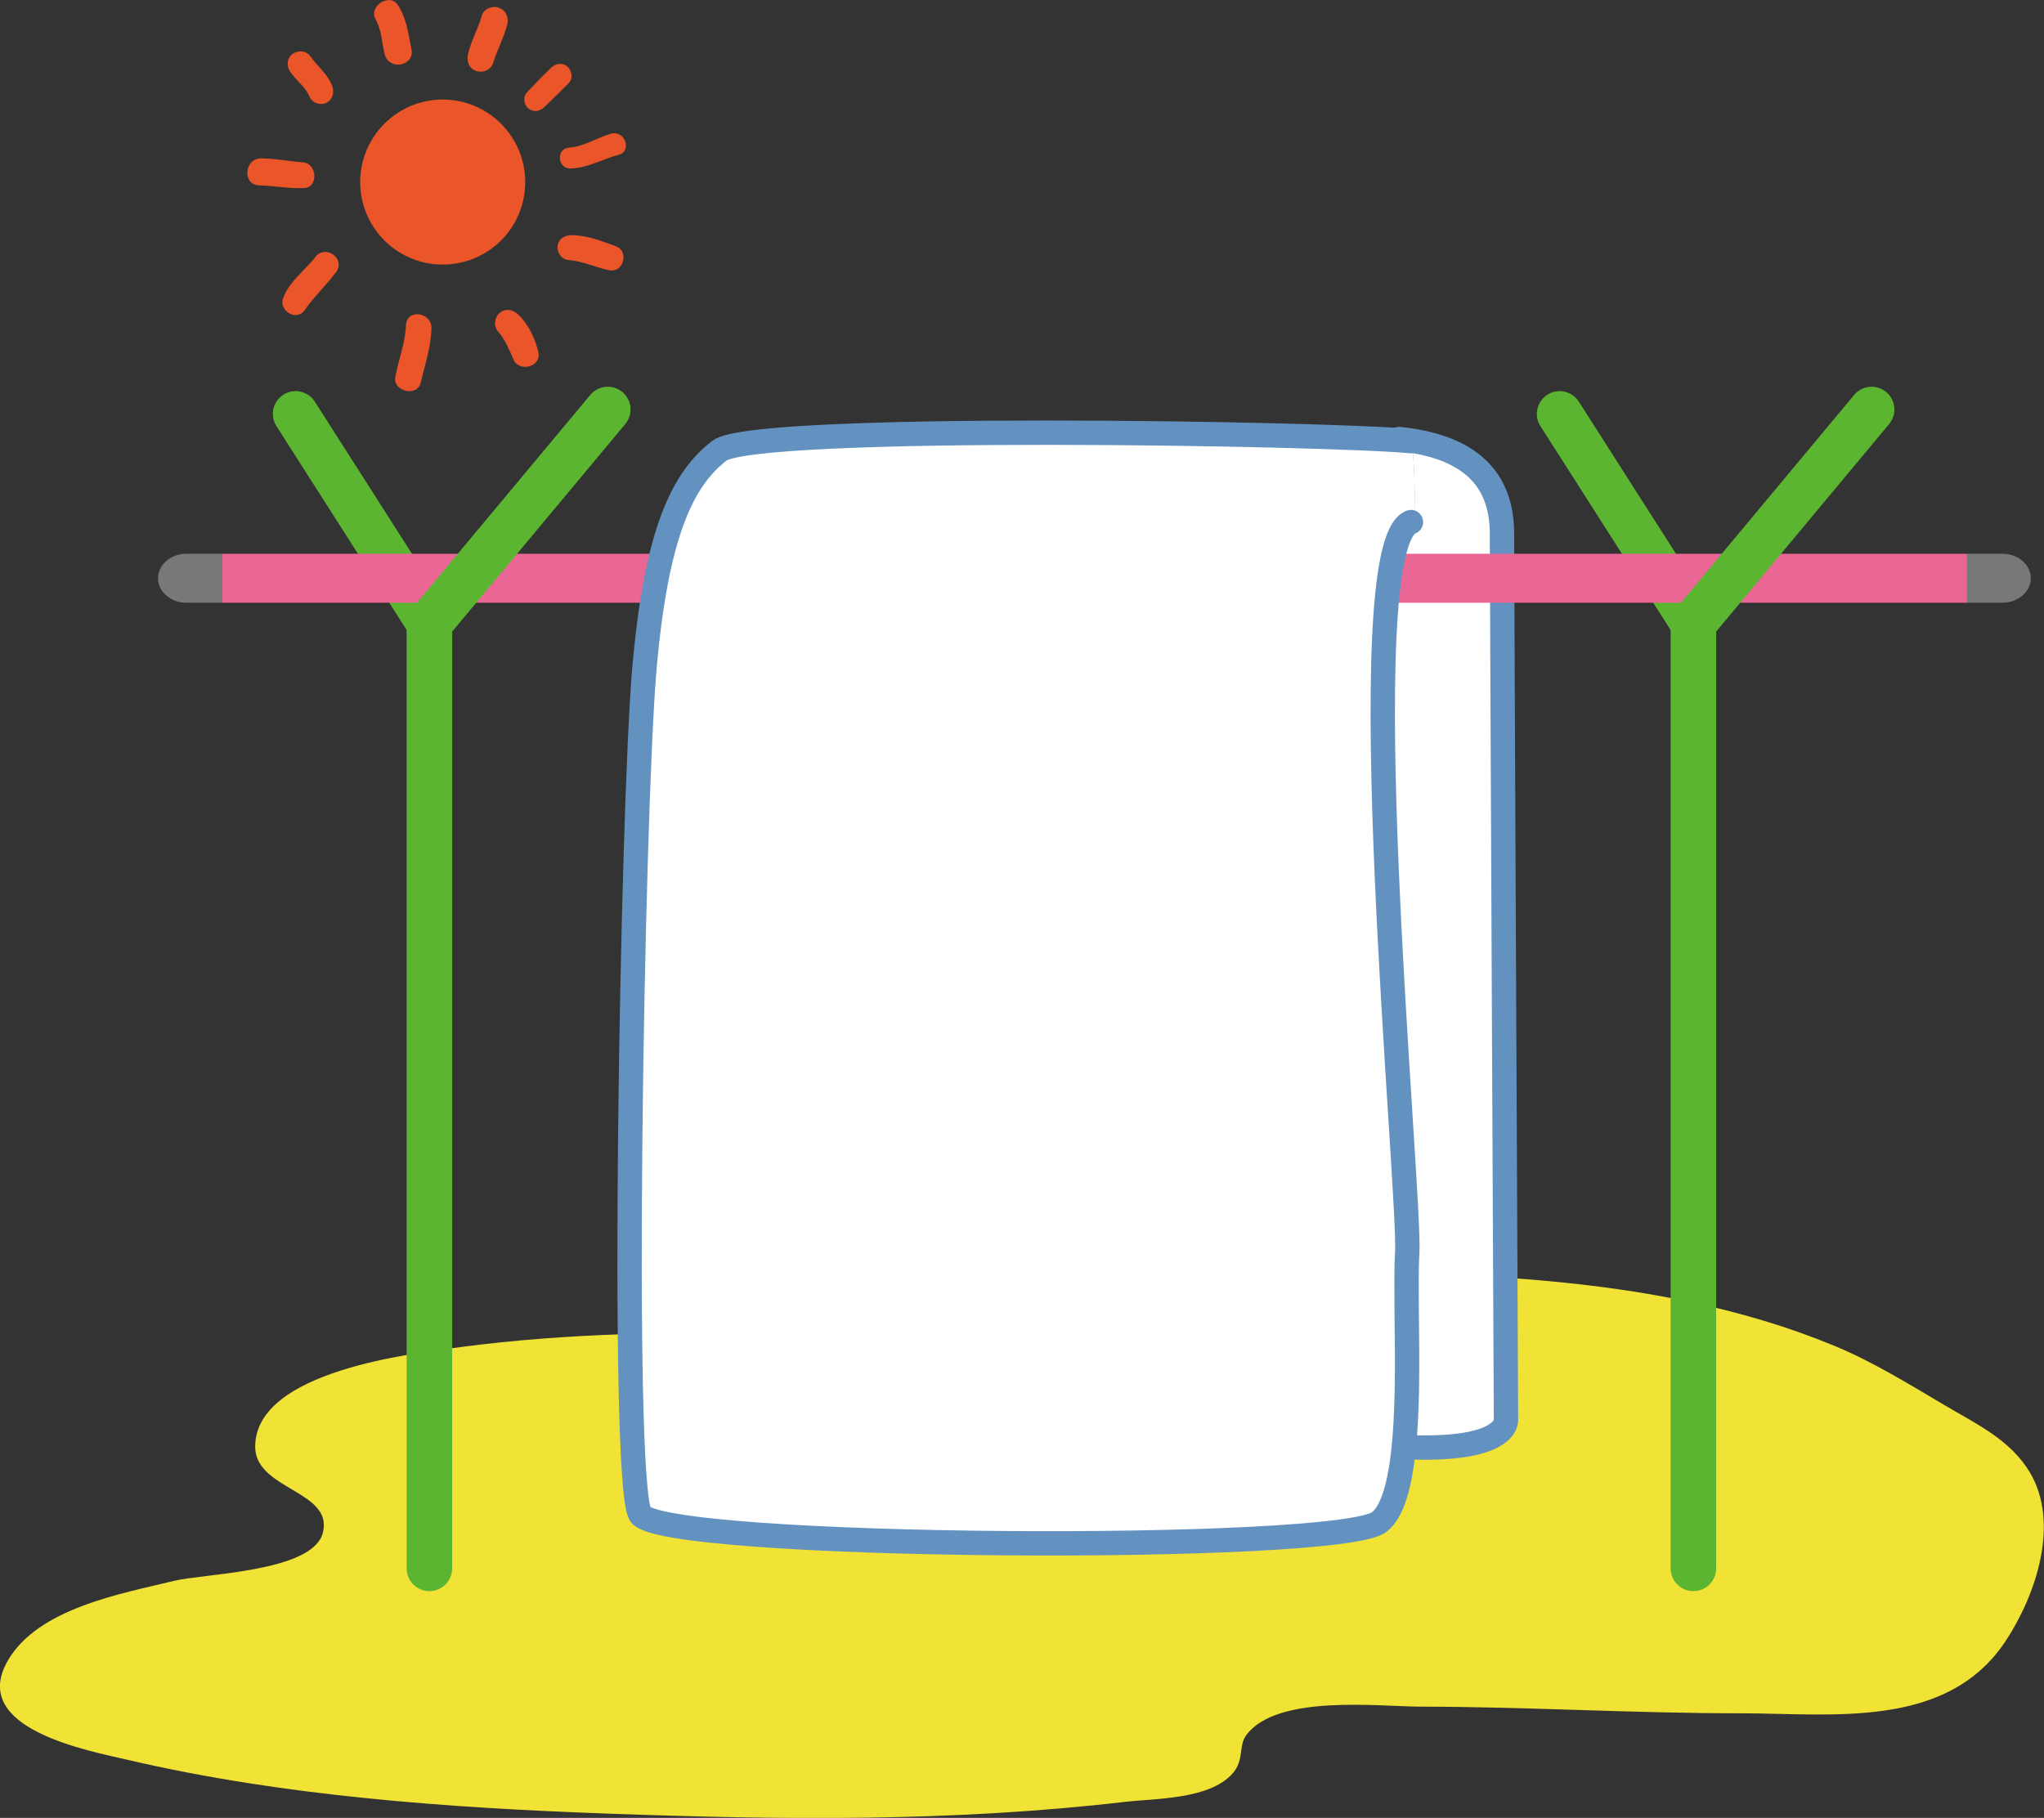 <?xml version="1.0" encoding="UTF-8"?><svg id="_レイヤー_2" xmlns="http://www.w3.org/2000/svg" viewBox="0 0 153.56 136.6"><rect x="0" y="0" width="153.56" height="136.6" fill="#333333" stroke="none"/><defs><style>.cls-1{fill:#fff;}.cls-2{stroke:#5cb531;stroke-width:3.42px;}.cls-2,.cls-3{fill:none;stroke-linecap:round;stroke-linejoin:round;}.cls-3{stroke:#6392c1;stroke-width:1.83px;}.cls-4{fill:#ea5529;}.cls-5{fill:#f1e236;}.cls-6{fill:#ea6694;}.cls-7{fill:#797878;}</style></defs><g id="_レイヤー_3"><g><path class="cls-5" d="M58.89,100.1c-8.2,0-16.14,.04-24.28,1.12-3.68,.49-15.36,1.79-15.44,7.44-.05,3.3,5.92,3.33,5.08,6.53-.77,2.94-8.9,3.04-11.19,3.6-3.97,.97-10.25,2.06-12.5,6.04-2.88,5.09,6.08,6.72,9.13,7.43,11.64,2.71,24.09,3.59,36.01,4.02,13.06,.47,25.75,.63,38.77-.88,2.36-.27,6.4-.18,8.13-2.14,.91-1.03,.41-2.08,1.05-2.91,2.32-3.05,9.91-2.12,13.06-2.11,8.03,.01,15.99,.5,24.02,.5,6.96,0,15.59,1.25,20-5.51,2.24-3.44,4.03-8.77,1.78-12.57-1.44-2.44-3.99-3.64-6.33-5.02-2.73-1.61-5.49-3.33-8.41-4.53-13.66-5.64-29.59-5.52-44.14-5.52-3.32,0-8.2-.93-11.14,1.01l-23.61,3.52Z"/><line class="cls-2" x1="127.22" y1="46.84" x2="117.17" y2="31.1"/><line class="cls-2" x1="32.26" y1="46.84" x2="22.21" y2="31.1"/><path class="cls-1" d="M113.14,106.63s-.3-62.95-.3-66.52c0-.54-.06-1.07-.15-1.58-.47-2.64-2.3-4.72-6.63-5.41,.19,1.8,.23,3.6,.24,5.18l.29-.57-2.67,5.05,2.03,65.95c7.53,.23,7.18-2.11,7.18-2.11Z"/><path class="cls-3" d="M105.11,32.99c5.95,.61,7.73,3.56,7.73,7.13s.3,66.52,.3,66.52c0,0,.39,2.53-8.01,2.08"/><g><path class="cls-7" d="M14,41.61c-1.18,0-2.13,.83-2.13,1.84s.95,1.84,2.13,1.84h2.66v-3.68h-2.66Z"/><path class="cls-7" d="M150.44,41.61h-2.66v3.68h2.66c1.17,0,2.13-.83,2.13-1.84s-.95-1.84-2.13-1.84Z"/><rect class="cls-6" x="16.67" y="41.61" width="131.11" height="3.68"/></g><path class="cls-1" d="M105.11,32.99c-5.93-.59-48.4-1.18-51.07,.89-2.67,2.08-4.75,5.95-5.65,16.64-.89,10.69-1.78,60.59-.3,63.26,1.5,2.67,52.57,2.96,55.54,.59,2.27-1.8,2.13-9.98,2.05-15.73h.04c.3,.02,.55,.02,.84,.03l-2.62-55.86,2.38-4.48c-.01-1.58-.06-3.38-.24-5.18-.31-.05-.61-.11-.95-.15Z"/><path class="cls-3" d="M106,39.23c-4.74,1.78,0,50.5-.28,54.95-.07,1.07-.05,2.64-.04,4.45,.07,5.76,.22,13.94-2.05,15.73-2.97,2.37-54.04,2.08-55.54-.59-1.48-2.67-.59-52.57,.3-63.26,.9-10.69,2.98-14.56,5.65-16.64,2.67-2.07,46.05-1.31,51.98-.72"/><polyline class="cls-2" points="45.66 30.77 32.26 46.84 32.26 117.85"/><polyline class="cls-2" points="140.61 30.77 127.22 46.84 127.22 117.85"/><g><path class="cls-4" d="M39.46,13.68c0,3.43-2.77,6.2-6.2,6.2s-6.2-2.78-6.2-6.2,2.78-6.2,6.2-6.2,6.2,2.78,6.2,6.2Z"/><path class="cls-4" d="M24.97,6.51c-.31-.93-1.13-1.51-1.66-2.29-.3-.43-.96-.46-1.35-.15-.43,.34-.44,.92-.15,1.34,.44,.63,1.15,1.14,1.44,1.84,.19,.47,.77,.69,1.23,.49,.5-.22,.65-.75,.49-1.23Z"/><path class="cls-4" d="M22.77,12.2c-1.04-.08-2.07-.29-3.13-.3-1.3-.02-1.47,2-.15,2.03,1.12,.03,2.21,.25,3.34,.2,1.11-.04,1.01-1.84-.06-1.93Z"/><path class="cls-4" d="M23.7,19.31c-.81,1.02-1.94,1.82-2.42,3.06-.38,.98,1,1.82,1.62,.92,.71-1.02,1.61-1.85,2.35-2.84,.75-1-.79-2.12-1.55-1.15Z"/><path class="cls-4" d="M30.5,24.43c-.05,1.34-.56,2.58-.8,3.89-.21,1.09,1.64,1.53,1.9,.45,.32-1.36,.79-2.72,.81-4.12,.01-1.22-1.86-1.46-1.91-.21Z"/><path class="cls-4" d="M40.44,26.43c-.24-1.01-.74-2.06-1.5-2.79-.39-.38-.95-.5-1.39-.13-.41,.34-.49,.99-.13,1.4,.53,.6,.84,1.38,1.16,2.11,.45,1.01,2.14,.52,1.86-.59Z"/><path class="cls-4" d="M46.29,18.51c-1.08-.39-2.19-.84-3.35-.84-.51,0-.98,.26-1.05,.82-.06,.49,.31,1.01,.82,1.05,1.08,.07,2.06,.58,3.1,.77,1.04,.19,1.46-1.44,.48-1.79Z"/><path class="cls-4" d="M45.89,10.05c-1.04,.29-2.03,.97-3.12,1.04-1.01,.06-.91,1.59,.1,1.57,1.28-.03,2.4-.71,3.61-1.03,1.04-.28,.46-1.88-.59-1.58Z"/><path class="cls-4" d="M42.61,4.99c-.41-.33-.9-.2-1.24,.13-.61,.59-1.2,1.2-1.78,1.82-.33,.34-.23,.93,.11,1.21,.4,.32,.88,.21,1.21-.12,.62-.59,1.23-1.19,1.83-1.8,.34-.34,.22-.96-.13-1.24Z"/><path class="cls-4" d="M37.49,.58c-.49-.18-1.16,.07-1.3,.61-.27,.98-.79,1.86-1.02,2.84-.13,.54,.03,1.09,.59,1.3,.49,.18,1.13-.07,1.29-.6,.3-.97,.79-1.86,1.05-2.84,.14-.53-.05-1.1-.61-1.3Z"/><path class="cls-4" d="M30.91,3.67c-.25-1.16-.35-2.27-1.02-3.29-.61-.96-2.24,.1-1.67,1.08,.45,.79,.46,1.74,.68,2.61,.32,1.27,2.29,.9,2.01-.4Z"/></g></g></g></svg>